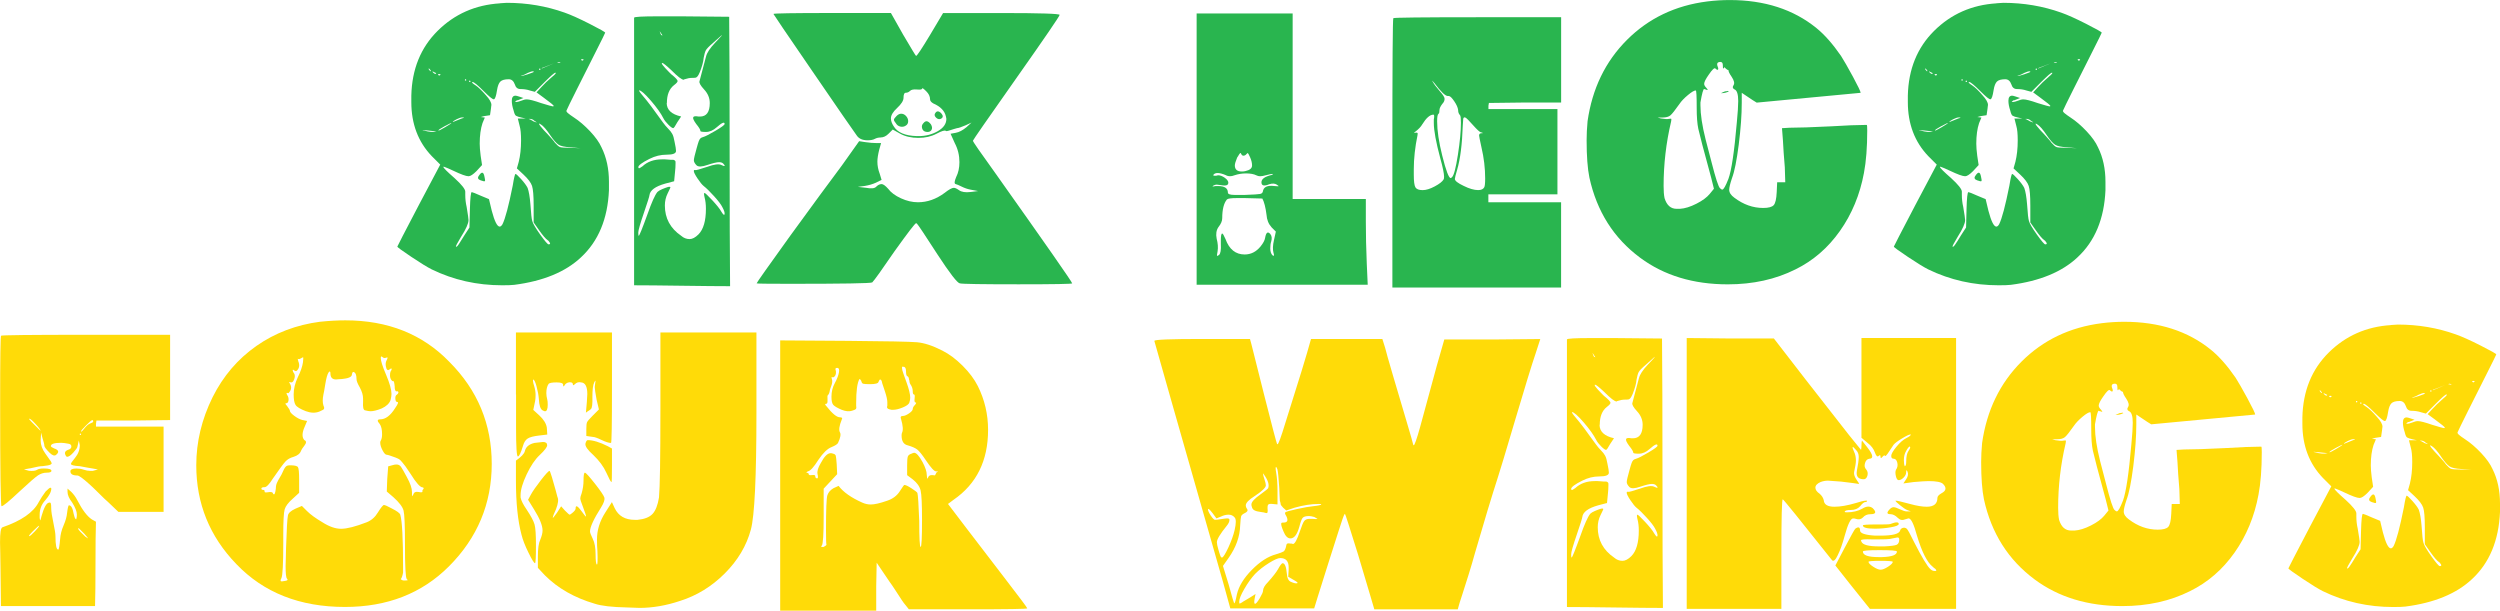 <svg viewBox="0 0 663.11 161.99" xmlns="http://www.w3.org/2000/svg" data-name="Layer 1" id="Layer_1">
  <defs>
    <style>
      .cls-1 {
        fill: #ffdb08;
      }

      .cls-2 {
        fill: #29b54f;
      }
    </style>
  </defs>
  <path d="M132.58.87c.16,0,.45-.02.87-.06.41-.04.74-.06.99-.06,5.36,0,10.47.87,15.33,2.6,1.65.58,3.85,1.57,6.61,2.97,2.76,1.4,4.14,2.19,4.14,2.35,0,.08-.82,1.75-2.47,5.01-1.65,3.26-3.32,6.57-5.01,9.95-1.69,3.38-2.62,5.27-2.78,5.69-.08.17.04.39.37.68.33.29.87.68,1.61,1.17,1.4.91,2.82,2.12,4.27,3.65,1.44,1.53,2.45,2.95,3.03,4.26,1.32,2.64,1.98,5.69,1.98,9.15v2.23c-.33,7.58-2.8,13.52-7.42,17.8-4.12,3.87-10.01,6.3-17.68,7.29-.66.08-1.73.12-3.21.12-6.68,0-12.9-1.4-18.67-4.2-1.16-.58-2.97-1.69-5.44-3.34-2.47-1.65-3.71-2.56-3.71-2.72,0-.08,1.89-3.75,5.69-11l5.69-10.75-2.23-2.23c-3.63-3.79-5.44-8.57-5.44-14.34v-1.73c.16-7,2.49-12.73,6.98-17.18,4.49-4.45,9.99-6.88,16.5-7.29ZM115.77,34.86l-2.35-.25-1.36-.12c.08.08.21.12.37.12,1.4.41,2.51.49,3.34.25ZM114.17,18.91c.25,0,.12-.25-.37-.74-.25,0-.12.25.37.74ZM115.65,19.53c.08-.08.06-.14-.06-.19-.12-.04-.27-.1-.43-.19-.25-.16-.39-.23-.43-.19-.04.04.02.15.19.31.33.33.58.41.74.25ZM116.27,19.9c.16.17.33.17.49,0,.16-.16.08-.25-.25-.25s-.41.08-.25.25ZM118.06,33.75c1.11-.66,1.67-1.03,1.67-1.11s-.62.21-1.85.87c-1.07.58-1.61.95-1.61,1.11.08.08.68-.2,1.79-.87ZM146.43,20.4c.91-.74,1.19-1.11.87-1.11-.25,0-1.2.83-2.84,2.47l-2.6,2.6-1.36-.37c-.74-.25-1.57-.37-2.47-.37-.74,0-1.24-.41-1.48-1.24-.33-.91-.87-1.36-1.61-1.36-1.07,0-1.81.21-2.23.62-.41.41-.7,1.16-.87,2.23-.25,1.65-.54,2.47-.87,2.47s-1.2-.7-2.6-2.1c-1.65-1.65-2.64-2.47-2.97-2.47-.41,0-.17.29.74.87.74.49,1.65,1.36,2.72,2.6.99,1.07,1.48,1.94,1.48,2.6,0,.08-.02.23-.06.43-.04.21-.06.39-.06.56l-.25,1.73-1.61.25-.87.25h.12l.99.12-.62,1.48c-.49,1.48-.74,3.3-.74,5.44,0,.82.08,1.9.25,3.21l.37,2.47-1.48,1.61c-.91.91-1.61,1.36-2.1,1.36-.66,0-2.02-.5-4.08-1.48-.49-.25-.95-.45-1.36-.62-.41-.16-.72-.29-.93-.37-.21-.08-.31-.08-.31,0,0,.25.99,1.24,2.97,2.97,1.9,1.73,2.84,2.93,2.84,3.58v.87c0,1.07.12,2.14.37,3.21.33,1.98.49,3.13.49,3.46,0,.91-.66,2.39-1.98,4.45-.99,1.65-1.44,2.51-1.36,2.6.16.16.49-.17.99-.99.08-.08.49-.74,1.24-1.98l1.36-2.1.12-4.82c.08-3.05.25-4.57.49-4.57.16,0,.99.33,2.47.99l2.1.87.74,3.09c.74,2.8,1.44,4.2,2.1,4.2.25,0,.49-.21.74-.62.74-1.48,1.65-4.9,2.72-10.26.33-2.06.58-3.09.74-3.09s.66.45,1.48,1.36c.82.91,1.4,1.69,1.73,2.35.33.91.58,2.35.74,4.33.16,2.47.33,3.96.49,4.45.16.66.87,1.85,2.1,3.59,1.24,1.73,1.98,2.6,2.23,2.6.49,0,.54-.25.12-.74-.08-.16-.21-.29-.37-.37-.49-.33-1.24-1.19-2.23-2.6l-1.48-2.1v-4.45c0-2.64-.15-4.39-.43-5.25-.29-.87-1.05-1.87-2.29-3.03l-1.73-1.61.49-1.73c.41-1.65.62-3.54.62-5.69,0-1.73-.12-3.01-.37-3.83l-.49-1.98h2.1l-1.11-.25c-.74-.16-1.24-.33-1.48-.49-.25-.16-.45-.62-.62-1.36-.33-.99-.49-1.85-.49-2.6,0-.91.33-1.36.99-1.36.16,0,.49.08.99.25l1.11.37-1.24.49c-.08.08-.25.12-.49.12l-.49.37c.16.17.7.08,1.61-.25.58-.25,1.07-.37,1.48-.37.66,0,1.94.33,3.83.99,1.89.58,2.92.87,3.09.87s.25-.04.25-.12c0-.16-.91-.91-2.72-2.23l-1.85-1.36,1.36-1.48c.66-.74,1.56-1.61,2.72-2.6ZM122.57,31.4c.66-.16.66-.25,0-.25-.33,0-.82.17-1.48.49-.66.33-.99.58-.99.74,1.48-.58,2.31-.91,2.47-.99ZM123.68,21.26c0-.16-.08-.25-.25-.25-.08,0-.12.08-.12.25,0,.08.04.12.12.12.16,0,.25-.04.25-.12ZM124.8,21.63c0-.16-.08-.25-.25-.25-.08,0-.12.08-.12.25,0,.08.04.12.12.12.16,0,.25-.04.25-.12ZM127.02,46.61c.74-1.15,1.24-1.07,1.48.25.16.66.21,1.05.12,1.17-.08.12-.45.06-1.11-.19-.74-.25-.91-.66-.49-1.24ZM141.61,19.04c-.08-.16-.37-.16-.87,0-.49.17-1.03.41-1.61.74l-.99.37c.08.08.68-.06,1.79-.43,1.11-.37,1.67-.6,1.67-.68ZM141.73,32.02c-.33-.33-.74-.49-1.24-.49-.33,0-.33.04,0,.12.08,0,.16.04.25.12.16.08.29.14.37.19.08.04.19.1.31.19.12.08.23.12.31.12.41.17.62.23.62.19s-.21-.19-.62-.43ZM143.34,18.42c0-.16-.04-.25-.12-.25-.17,0-.25.08-.25.25,0,.08.08.12.25.12.08,0,.12-.04.12-.12ZM145.94,35.85c-.99-1.48-1.81-2.43-2.47-2.84-.33-.25-.49-.29-.49-.12.08.25.49.78,1.24,1.61.25.25.6.62,1.05,1.11.45.49.84.93,1.17,1.3.33.37.58.68.74.93.58.66,1.03,1.05,1.36,1.17.33.12,1.19.19,2.6.19l2.84.12-2.6-.25c-1.57-.08-2.64-.31-3.21-.68-.58-.37-1.32-1.21-2.23-2.53ZM143.71,18.17l3.21-1.36-3.21,1.24v.12ZM148.66,16.57l-.49-.12c-.17,0-.29.04-.37.12l.74.12.12-.12ZM154.22,15.95c.16.17.33.17.49,0,.16-.16.08-.25-.25-.25s-.41.08-.25.25Z" class="cls-2"></path>
  <path d="M168.19,4.7c0-.25,2.14-.37,6.43-.37h6.18l12.61.12c.08,7.91.12,19.8.12,35.67s.04,27.79.12,35.79c-2.89,0-7.15-.04-12.79-.12-5.65-.08-9.87-.12-12.67-.12V4.7ZM176.84,27.32c0,1.81,1.28,3.01,3.83,3.58l-.99,1.48c-.58,1.07-.95,1.61-1.11,1.61-.25,0-.68-.31-1.3-.93s-1.05-1.17-1.3-1.67c-.66-1.32-1.77-2.88-3.34-4.7-1.57-1.81-2.6-2.72-3.09-2.72-.08,0-.04.12.12.37.16.25.45.62.87,1.11,1.15,1.32,2.92,3.67,5.32,7.05.41.58.87,1.11,1.36,1.61.49.49.87.97,1.11,1.42.25.45.45,1.17.62,2.16.25,1.16.37,1.94.37,2.35,0,.66-.82.99-2.47.99s-3.09.37-4.57,1.11c-1.98.99-2.97,1.73-2.97,2.23l.12.25c.08.08.41-.08.99-.5,1.32-1.24,3.05-1.85,5.19-1.85h.74c.25,0,.54.02.87.06.33.04.58.06.74.06h.49c.16,0,.29.02.37.06.08.04.16.1.25.19.08.08.12.19.12.31v.43c0,.74-.04,1.44-.12,2.1l-.25,2.6-2.35.62c-2.64.74-4.04,1.77-4.2,3.09,0,.25-.49,1.81-1.48,4.7-.99,2.89-1.48,4.62-1.48,5.19s.04.87.12.87c.16,0,.95-1.94,2.35-5.81,1.07-3.05,1.94-4.99,2.6-5.81.25-.25.66-.49,1.24-.74.58-.25,1.07-.43,1.48-.56.41-.12.66-.1.74.06,0,.08-.25.62-.74,1.61-.49.99-.74,2.06-.74,3.21,0,3.38,1.44,6.06,4.33,8.04.66.58,1.4.87,2.23.87.74,0,1.52-.41,2.35-1.24,1.32-1.32,1.98-3.59,1.98-6.8,0-1.15-.12-2.18-.37-3.09-.17-.74-.17-1.11,0-1.11s.84.64,2.04,1.92c1.19,1.28,2,2.29,2.41,3.03.49.82.78,1.05.87.68.08-.37-.12-1.01-.62-1.92-.33-.66-1.05-1.61-2.16-2.84s-2.04-2.14-2.78-2.72c-.41-.33-.95-.99-1.61-1.98-.66-.99-.99-1.65-.99-1.98,0-.25.12-.33.37-.25.16.08,1.24-.21,3.21-.87,1.81-.66,3.05-.82,3.71-.49.49.25.78.33.87.25s-.04-.29-.37-.62c-.25-.25-.62-.37-1.11-.37-.58,0-1.61.25-3.09.74-1.4.49-2.35.54-2.84.12-.49-.49-.74-.95-.74-1.36s.25-1.48.74-3.21c.25-.91.43-1.52.56-1.85.12-.33.27-.58.43-.74s.41-.29.74-.37c.58-.16,1.67-.72,3.28-1.67,1.61-.95,2.41-1.54,2.41-1.79,0-.66-.7-.37-2.1.87-.91.82-1.85,1.24-2.84,1.24s-1.48-.08-1.48-.25c0-.33-.37-.95-1.11-1.85-.66-.91-.93-1.5-.8-1.79.12-.29.6-.35,1.42-.19h.37c1.73,0,2.6-1.19,2.6-3.58,0-1.32-.49-2.51-1.48-3.58-.99-1.07-1.4-1.81-1.24-2.23.41-1.65.99-3.83,1.73-6.55.25-.99,1.03-2.18,2.35-3.58.25-.25.56-.58.93-.99.37-.41.64-.7.8-.87l.12-.25-2.35,2.1c-1.07.91-1.71,1.57-1.92,1.98-.21.41-.39,1.07-.56,1.98-.08.99-.41,2.23-.99,3.71-.25.58-.45.97-.62,1.17-.17.21-.33.33-.49.37-.17.04-.49.06-.99.06-.58,0-1.24.12-1.98.37-.08,0-.12.02-.12.06s-.04.06-.12.06c-.49,0-1.57-.82-3.21-2.47-1.4-1.32-2.23-1.98-2.47-1.98-.41,0,.21.82,1.85,2.47.16.17.33.33.49.49,1.15.91,1.73,1.53,1.73,1.85,0,.25-.33.62-.99,1.11-1.24.99-1.85,2.56-1.85,4.7ZM175.73,9.4l-.74-1.11c0,.17.12.49.37.99.16.08.29.12.37.12Z" class="cls-2"></path>
  <path d="M233.58,36.47c-.58,0-1.09.12-1.55.37-.45.25-1.09.37-1.92.37-1.32,0-2.27-.41-2.84-1.24-.91-1.24-4.82-6.9-11.74-17-6.92-10.09-10.38-15.18-10.38-15.27,0-.16,5.19-.25,15.58-.25h15.58l3.21,5.69c2.23,3.79,3.38,5.69,3.46,5.69.25,0,1.48-1.85,3.71-5.56l3.46-5.81h15.58c10.22,0,15.33.17,15.33.49s-3.83,5.93-11.5,16.81c-7.66,10.88-11.5,16.4-11.5,16.57,0,.25,1.94,3.05,5.81,8.41,13.68,19.29,20.52,29.09,20.52,29.42,0,.16-4.74.25-14.22.25s-15-.08-15.58-.25c-.66-.08-2.64-2.64-5.93-7.67-3.3-5.11-5.11-7.83-5.44-8.16-.08-.08-.17-.12-.25-.12-.25,0-2.14,2.47-5.69,7.42-3.38,4.94-5.36,7.71-5.93,8.28-.41.25-7.79.37-22.13.37-5.69,0-8.53-.04-8.53-.12,0-.17,2.97-4.37,8.9-12.61,5.93-8.16,10.51-14.38,13.72-18.67l4.57-6.43,1.61.25c1.15.17,2.14.25,2.97.25h1.24l-.49,1.73c-.33,1.32-.49,2.39-.49,3.21,0,1.07.21,2.14.62,3.21l.49,1.61-1.48.74c-.91.41-1.9.7-2.97.87l-1.85.25,2.23.25c1.32.25,2.18.17,2.6-.25.49-.49.99-.74,1.48-.74.41,0,.99.41,1.73,1.24.74.99,1.87,1.83,3.4,2.53,1.52.7,3.03,1.05,4.51,1.05,2.47,0,4.82-.82,7.05-2.47,1.15-.91,1.98-1.36,2.47-1.36.33,0,.78.21,1.36.62.66.49,1.69.66,3.09.49l1.98-.25-1.98-.37c-.83-.16-1.61-.43-2.35-.8s-1.28-.6-1.61-.68c-.41-.08-.37-.7.12-1.85.58-1.15.87-2.47.87-3.96,0-1.81-.41-3.5-1.24-5.07l-1.11-2.47,1.36-.25c.91-.16,1.85-.66,2.84-1.48l1.36-1.24-1.61.74c-1.16.49-1.9.74-2.23.74-.08,0-.37.08-.87.25-.49.17-.95.31-1.36.43-.41.12-.66.15-.74.06-.25-.25-1.07,0-2.47.74-1.4.74-3.01,1.11-4.82,1.11s-3.5-.37-4.82-1.11l-1.98-1.11-1.11,1.11c-.66.66-1.36.99-2.1.99ZM246.69,26.33c0-.74-.33-1.44-.99-2.1-.74-.74-1.11-.99-1.11-.74s-.45.33-1.36.25c-.91-.08-1.53.04-1.85.37-.33.33-.7.49-1.11.49s-.62.45-.62,1.36c0,.74-.58,1.65-1.73,2.72-1.07.99-1.61,1.9-1.61,2.72,0,.66.25,1.36.74,2.1.99,1.65,3.05,2.52,6.18,2.6h.49c1.81,0,3.48-.43,5.01-1.3,1.52-.87,2.29-1.96,2.29-3.28,0-.08-.02-.19-.06-.31-.04-.12-.06-.23-.06-.31-.33-1.48-1.44-2.64-3.34-3.46-.58-.33-.87-.7-.87-1.11ZM237.11,31.71c.04-.2.27-.51.68-.93.41-.41.82-.62,1.24-.62.49,0,.93.21,1.3.62.37.41.56.87.56,1.36,0,.58-.25.99-.74,1.24-.41.25-.87.31-1.36.19-.49-.12-.87-.39-1.11-.8-.41-.49-.6-.84-.56-1.05ZM244.96,32.64c.58-.74,1.24-.62,1.98.37.33.58.37,1.07.12,1.48-.25.41-.7.58-1.36.49-.58-.08-.95-.39-1.11-.93-.17-.54-.04-1.01.37-1.42ZM247.92,30.29c.41-.91.99-.99,1.73-.25.58.66.54,1.16-.12,1.48-.41.17-.8.08-1.17-.25-.37-.33-.52-.66-.43-.99Z" class="cls-2"></path>
  <path d="M317.4,75.53V3.58h25.47v49.2h19.41v5.93c0,3.54.08,7.29.25,11.25l.25,5.56h-45.37ZM325.19,46.48c-1.73-.74-2.84-.78-3.34-.12-.08.17,0,.25.25.25h.49c.08,0,.16-.02.25-.06.08-.04.16-.06.25-.06.58,0,1.17.23,1.79.68.62.45.93.89.93,1.3,0,.49-.33.74-.99.74-.25,0-.62-.04-1.11-.12-.49-.08-.82-.12-.99-.12-.25,0-.54.08-.87.25-.25.17-.29.25-.12.25.08,0,.33-.04.74-.12h.62c1.73,0,2.6.58,2.6,1.73,0,.41.58.62,1.73.62h2.84c2.23-.08,3.54-.16,3.96-.25.41-.08.66-.29.74-.62.16-1.24,1.19-1.73,3.09-1.48.74.08,1.11.08,1.11,0l-.49-.37c-.49-.33-1.16-.37-1.98-.12-1.4.58-2.1.41-2.1-.5s.95-1.56,2.84-1.98l.25-.25c-.41,0-.99.1-1.73.31-.74.21-1.32.31-1.73.31-.33,0-.66-.08-.99-.25-.66-.33-1.57-.5-2.72-.5-1.07,0-2.1.17-3.09.5-.82.33-1.57.33-2.23,0ZM335.94,56.99c-.25-1.98-.62-3.42-1.11-4.33l-4.57-.12h-2.23c-1.48,0-2.35.12-2.6.37-.82.99-1.24,2.64-1.24,4.95,0,.74-.33,1.53-.99,2.35-.58.83-.74,1.85-.49,3.09.33,1.24.41,2.35.25,3.34-.17.82-.21,1.24-.12,1.24s.25-.08.49-.25c.41-.33.58-1.32.49-2.97v-.87c0-1.24.12-1.85.37-1.85.16,0,.45.5.87,1.48.99,2.72,2.68,4.08,5.07,4.08,1.65,0,3.05-.7,4.2-2.1.74-.91,1.15-1.69,1.24-2.35.25-1.4.7-1.73,1.36-.99.41.49.49,1.16.25,1.98-.17.5-.25,1.11-.25,1.85,0,.82.2,1.44.62,1.85l.25.12.12-.12c0-.25-.04-.45-.12-.62-.25-.91-.21-2.06.12-3.46l.49-2.23-1.11-1.11c-.83-.91-1.28-2.02-1.36-3.34ZM329.76,41.29c-.25,0-.45-.21-.62-.62-.08-.25-.33,0-.74.74-.08.08-.17.21-.25.37-.41.99-.62,1.69-.62,2.1,0,1.07.62,1.61,1.85,1.61.41,0,.74-.04.99-.12,1.15-.25,1.73-.74,1.73-1.48,0-.66-.17-1.36-.49-2.1-.33-.74-.54-1.13-.62-1.17-.08-.04-.23.06-.43.31-.21.25-.48.37-.8.37Z" class="cls-2"></path>
  <path d="M394.78,51.55v2.1h19.29v22.62h-44.75v-35.6c0-23.74.08-35.69.25-35.85s7.62-.25,22.38-.25h22.13v22.62h-9.52l-9.64.12-.12.74v.87h18.3v22.62h-18.3ZM380.32,31.65c.16-.82.12-1.24-.12-1.24-.91,0-1.9.87-2.97,2.6-.33.58-.91,1.2-1.73,1.85-.08.08-.21.17-.37.25v.12h.12c.33-.08.56-.08.68,0,.12.08.14.29.06.62-.66,3.21-.99,6.22-.99,9.02v1.48c0,1.73.14,2.84.43,3.34.29.49.93.74,1.92.74.91,0,1.98-.33,3.21-.99,1.24-.66,2.02-1.28,2.35-1.85.08-.08.12-.33.12-.74,0-.82-.33-2.43-.99-4.82-1.15-4.28-1.73-7.42-1.73-9.4v-.99ZM384.15,25.47h-.12c-.66,0-1.86-1.15-3.59-3.46-.17-.16-.33-.37-.49-.62,0,.17.04.29.12.37.25.49.87,1.32,1.86,2.47.82.91,1.24,1.57,1.24,1.98,0,.49-.21.95-.62,1.36-.49.66-.74,1.2-.74,1.61,0,.58-.08.91-.25.99-.25.17-.37.83-.37,1.98,0,2.47.45,5.52,1.36,9.15.99,3.96,1.73,5.93,2.23,5.93.08,0,.2-.08.37-.25.5-.49,1.01-2.47,1.55-5.93.54-3.46.8-6.31.8-8.53,0-1.15-.08-1.81-.25-1.98-.33-.33-.49-.78-.49-1.36-.08-.66-.43-1.44-1.05-2.35-.62-.91-1.09-1.36-1.42-1.36h-.12ZM392.81,35.11c-.33-.08-1.03-.72-2.1-1.92-1.07-1.19-1.69-1.83-1.86-1.92-.41-.25-.66-.16-.74.25,0,.25-.04.87-.12,1.85-.17,4.94-.66,8.82-1.48,11.62-.41,1.4-.62,2.22-.62,2.47,0,.5.78,1.11,2.35,1.85,1.48.74,2.76,1.11,3.83,1.11.82,0,1.36-.25,1.61-.74.16-.25.25-1.03.25-2.35,0-2.72-.33-5.48-.99-8.28-.41-1.89-.62-2.92-.62-3.09,0-.41.2-.62.62-.62.25,0,.37-.02.37-.06s-.17-.1-.49-.19Z" class="cls-2"></path>
  <path d="M471.43,48.34h2.1l-.12-3.96c-.08-.82-.18-2.14-.31-3.96-.12-1.81-.19-2.88-.19-3.21l-.25-3.21,1.98-.12c2.31,0,5.97-.12,11-.37,4.04-.25,7.05-.37,9.02-.37h.49c.08,0,.12.49.12,1.48,0,4.45-.29,8.2-.87,11.25-1.07,5.77-3.2,10.9-6.37,15.39-3.17,4.49-7.11,7.89-11.81,10.2-5.28,2.64-11.25,3.96-17.93,3.96-9.15,0-16.9-2.35-23.24-7.05-7.01-5.19-11.5-12.28-13.47-21.26-.49-2.39-.74-5.69-.74-9.89,0-1.56.08-3.25.25-5.07,1.24-8.65,4.72-15.84,10.45-21.57,5.73-5.73,12.83-9.13,21.32-10.2,1.98-.25,3.96-.37,5.93-.37,9.23,0,16.89,2.47,22.99,7.42,2.14,1.73,4.33,4.2,6.55,7.42.74,1.16,1.79,2.99,3.15,5.5,1.36,2.52,2.04,3.94,2.04,4.27-18.22,1.73-27.4,2.6-27.57,2.6-.08,0-1.4-.87-3.96-2.6v2.6c0,3.21-.27,6.92-.8,11.13-.54,4.2-1.13,7.17-1.79,8.9-.5,1.48-.74,2.51-.74,3.09,0,.74.45,1.44,1.36,2.1,2.39,1.81,4.94,2.72,7.66,2.72,1.4,0,2.33-.25,2.78-.74.45-.49.72-1.65.8-3.46l.12-2.6ZM450.04,28.56c0-3.05-.08-4.57-.25-4.57-.41,0-1.11.41-2.1,1.24-.99.82-1.73,1.61-2.23,2.35-1.16,1.65-1.96,2.66-2.41,3.03-.45.37-1.13.56-2.04.56h-1.36l.87.25c1.07.17,1.77.21,2.1.12.41-.08.64-.08.68,0,.04.08.02.33-.06.74-1.32,5.61-1.98,11.29-1.98,17.06,0,1.32.08,2.39.25,3.21.58,1.9,1.65,2.84,3.21,2.84h.87c1.32-.08,2.78-.54,4.39-1.36,1.61-.82,2.78-1.69,3.52-2.6l1.11-1.36-.74-2.97c-1.98-7.25-3.11-11.56-3.4-12.92-.29-1.36-.43-3.23-.43-5.62ZM457.09,18.17c-.08,0-.12-.29-.12-.87s-.21-.87-.62-.87c-.83,0-1.07.41-.74,1.24.17.41.19.68.06.8-.12.12-.35.02-.68-.31-.25-.25-.83.29-1.73,1.61-.82,1.16-1.24,1.98-1.24,2.47,0,.33.21.7.62,1.11l.37.49h-.37c-.08-.08-.17-.12-.25-.12h-.12l-.25-.12c-.25,0-.58,1.2-.99,3.58v.74c0,2.39.45,5.4,1.36,9.02.08.41.33,1.36.74,2.84.41,1.48.7,2.6.87,3.34,1.07,4.2,1.81,6.47,2.22,6.8.25.25.45.37.62.37.33,0,.87-.95,1.61-2.84.82-2.22,1.56-7.21,2.23-14.96.25-2.55.37-4.45.37-5.69,0-1.81-.33-2.84-.99-3.09-.5-.25-.58-.62-.25-1.11.33-.49.16-1.24-.5-2.23-.58-.82-.87-1.44-.87-1.85-.08.17-.45-.08-1.11-.74,0,.25-.08.37-.25.37ZM457.58,24.23c.25,0,.49-.04.74-.12l.25.12c-.58.33-1.28.49-2.1.49.49-.25.87-.41,1.11-.49Z" class="cls-2"></path>
  <path d="M529.53.87c.16,0,.45-.02.87-.06.41-.04.74-.06.99-.06,5.36,0,10.47.87,15.33,2.6,1.65.58,3.85,1.57,6.61,2.97,2.76,1.4,4.14,2.19,4.14,2.35,0,.08-.83,1.75-2.47,5.01-1.65,3.26-3.32,6.57-5.01,9.95-1.69,3.38-2.62,5.27-2.78,5.69-.08.17.04.39.37.68.33.29.87.68,1.61,1.17,1.4.91,2.82,2.12,4.26,3.65,1.44,1.53,2.45,2.95,3.03,4.26,1.32,2.64,1.98,5.69,1.98,9.15v2.23c-.33,7.58-2.8,13.52-7.42,17.8-4.12,3.87-10.01,6.3-17.68,7.29-.66.08-1.73.12-3.21.12-6.68,0-12.9-1.4-18.67-4.2-1.16-.58-2.97-1.69-5.44-3.34-2.47-1.65-3.71-2.56-3.71-2.72,0-.08,1.9-3.75,5.69-11l5.69-10.75-2.23-2.23c-3.63-3.79-5.44-8.57-5.44-14.34v-1.73c.16-7,2.49-12.73,6.98-17.18,4.49-4.45,9.99-6.88,16.5-7.29ZM512.72,34.86l-2.35-.25-1.36-.12c.08.08.21.12.37.12,1.4.41,2.51.49,3.34.25ZM511.11,18.91c.25,0,.12-.25-.37-.74-.25,0-.12.25.37.74ZM512.6,19.53c.08-.08.06-.14-.06-.19-.12-.04-.27-.1-.43-.19-.25-.16-.39-.23-.43-.19-.04.04.02.15.19.31.33.33.58.41.74.25ZM513.21,19.9c.16.17.33.17.5,0,.16-.16.08-.25-.25-.25s-.41.08-.25.25ZM515.01,33.75c1.11-.66,1.67-1.03,1.67-1.11s-.62.21-1.85.87c-1.07.58-1.61.95-1.61,1.11.08.08.68-.2,1.79-.87ZM543.38,20.4c.91-.74,1.19-1.11.87-1.11-.25,0-1.2.83-2.84,2.47l-2.6,2.6-1.36-.37c-.74-.25-1.57-.37-2.47-.37-.74,0-1.24-.41-1.48-1.24-.33-.91-.87-1.36-1.61-1.36-1.07,0-1.81.21-2.22.62-.41.41-.7,1.16-.87,2.23-.25,1.65-.54,2.47-.87,2.47s-1.2-.7-2.6-2.1c-1.65-1.65-2.64-2.47-2.97-2.47-.41,0-.17.29.74.87.74.49,1.65,1.36,2.72,2.6.99,1.07,1.48,1.94,1.48,2.6,0,.08-.02.23-.06.43-.04.21-.06.39-.06.56l-.25,1.73-1.61.25-.87.25h.12l.99.12-.62,1.48c-.49,1.48-.74,3.3-.74,5.44,0,.82.08,1.9.25,3.21l.37,2.47-1.48,1.61c-.91.91-1.61,1.36-2.1,1.36-.66,0-2.02-.5-4.08-1.48-.49-.25-.95-.45-1.36-.62-.41-.16-.72-.29-.93-.37-.21-.08-.31-.08-.31,0,0,.25.99,1.24,2.97,2.97,1.89,1.73,2.84,2.93,2.84,3.58v.87c0,1.07.12,2.14.37,3.21.33,1.98.5,3.13.5,3.46,0,.91-.66,2.39-1.98,4.45-.99,1.65-1.44,2.51-1.36,2.6.16.16.49-.17.99-.99.08-.08.5-.74,1.24-1.98l1.36-2.1.12-4.82c.08-3.05.25-4.57.5-4.57.16,0,.99.33,2.47.99l2.1.87.74,3.09c.74,2.8,1.44,4.2,2.1,4.2.25,0,.5-.21.74-.62.74-1.48,1.65-4.9,2.72-10.26.33-2.06.58-3.09.74-3.09s.66.45,1.48,1.36c.82.91,1.4,1.69,1.73,2.35.33.91.58,2.35.74,4.33.16,2.47.33,3.96.5,4.45.16.66.87,1.85,2.1,3.59,1.24,1.73,1.98,2.6,2.22,2.6.5,0,.54-.25.12-.74-.08-.16-.21-.29-.37-.37-.49-.33-1.24-1.19-2.23-2.6l-1.48-2.1v-4.45c0-2.64-.14-4.39-.43-5.25-.29-.87-1.05-1.87-2.29-3.03l-1.73-1.61.49-1.73c.41-1.65.62-3.54.62-5.69,0-1.73-.12-3.01-.37-3.83l-.5-1.98h2.1l-1.11-.25c-.74-.16-1.24-.33-1.48-.49-.25-.16-.45-.62-.62-1.36-.33-.99-.49-1.85-.49-2.6,0-.91.33-1.36.99-1.36.16,0,.5.08.99.25l1.11.37-1.24.49c-.08.08-.25.12-.49.12l-.49.37c.16.17.7.08,1.61-.25.58-.25,1.07-.37,1.48-.37.66,0,1.94.33,3.83.99,1.89.58,2.92.87,3.09.87s.25-.04.25-.12c0-.16-.91-.91-2.72-2.23l-1.85-1.36,1.36-1.48c.66-.74,1.57-1.61,2.72-2.6ZM519.52,31.4c.66-.16.66-.25,0-.25-.33,0-.82.17-1.48.49-.66.33-.99.58-.99.74,1.48-.58,2.31-.91,2.47-.99ZM520.63,21.26c0-.16-.08-.25-.25-.25-.08,0-.12.08-.12.25,0,.08.04.12.12.12.16,0,.25-.04.25-.12ZM521.74,21.63c0-.16-.08-.25-.25-.25-.08,0-.12.08-.12.25,0,.08.04.12.12.12.16,0,.25-.04.25-.12ZM523.97,46.61c.74-1.15,1.24-1.07,1.48.25.16.66.2,1.05.12,1.17-.08.12-.45.06-1.11-.19-.74-.25-.91-.66-.49-1.24ZM538.56,19.04c-.08-.16-.37-.16-.87,0-.49.17-1.03.41-1.61.74l-.99.37c.08.08.68-.06,1.79-.43,1.11-.37,1.67-.6,1.67-.68ZM538.68,32.02c-.33-.33-.74-.49-1.24-.49-.33,0-.33.04,0,.12.08,0,.16.04.25.12.16.08.29.14.37.19.08.04.19.1.31.19.12.08.23.12.31.12.41.17.62.23.62.19s-.21-.19-.62-.43ZM540.29,18.42c0-.16-.04-.25-.12-.25-.17,0-.25.08-.25.25,0,.08.08.12.25.12.08,0,.12-.04.12-.12ZM542.88,35.85c-.99-1.48-1.81-2.43-2.47-2.84-.33-.25-.49-.29-.49-.12.08.25.49.78,1.24,1.61.25.25.6.62,1.05,1.11.45.49.84.93,1.17,1.3.33.37.58.68.74.93.58.66,1.03,1.05,1.36,1.17.33.12,1.19.19,2.6.19l2.84.12-2.6-.25c-1.57-.08-2.64-.31-3.21-.68-.58-.37-1.32-1.21-2.23-2.53ZM540.66,18.17l3.21-1.36-3.21,1.24v.12ZM545.6,16.57l-.49-.12c-.17,0-.29.04-.37.12l.74.12.12-.12ZM551.17,15.95c.16.17.33.17.49,0,.16-.16.08-.25-.25-.25s-.41.08-.25.25Z" class="cls-2"></path>
  <path d="M.25,89.05c.16-.16,7.71-.25,22.62-.25h22.25v22.62l-9.77.12h-9.77l-.12.87v.74h17.93v22.62h-11.99l-2.72-2.6c-.49-.41-1.34-1.21-2.53-2.41-1.2-1.19-2.04-2-2.53-2.41-1.65-1.48-2.68-2.23-3.09-2.23-1.24,0-1.85-.37-1.85-1.11,0-.49.54-.74,1.61-.74.66,0,1.3.1,1.92.31.62.21,1.17.31,1.67.31h.74l1.36-.37-1.36-.25-1.48-.25c-.91-.16-1.57-.29-1.98-.37-1.57-.08-2.35-.29-2.35-.62,0-.16.37-.7,1.11-1.61.82-.99,1.24-2.1,1.24-3.34l-.25-1.24-.37,1.61c0,.25-.35.76-1.05,1.54-.7.78-1.26,1.17-1.67,1.17-.08,0-.17-.04-.25-.12-.58-.82-.41-1.4.49-1.73.58-.16.87-.45.87-.87s-.25-.66-.74-.74c-.82-.16-1.48-.25-1.98-.25-1.81,0-2.72.29-2.72.87,0,.17.29.37.87.62,1.24.41,1.4.99.49,1.73-.41.33-.99.12-1.73-.62-.91-.91-1.36-1.52-1.36-1.85s-.17-.99-.49-1.98l-.37-1.48-.12,2.1c0,1.16.41,2.31,1.24,3.46.16.25.37.54.62.87.25.33.43.6.56.8.12.21.23.35.31.43.08.17.14.31.19.43.04.12-.04.25-.25.37-.21.12-.48.21-.8.25-.33.04-.78.1-1.36.19-.33,0-.72.04-1.17.12-.45.08-.93.19-1.42.31-.49.12-.82.19-.99.19l-1.36.25,1.36.37c.99.08,1.69,0,2.1-.25.33-.25.95-.37,1.85-.37,1.32,0,1.98.21,1.98.62,0,.33-.41.49-1.24.49s-1.61.25-2.35.74c-.74.5-2.35,1.9-4.82,4.2-2.8,2.64-4.41,3.96-4.82,3.96-.25,0-.37-9.31-.37-27.94,0-11.37.08-17.14.25-17.31ZM13.47,133.49c.08.21.12.68.12,1.42s.19,1.98.56,3.71c.37,1.73.56,2.93.56,3.58,0,2.39.25,3.58.74,3.58.16,0,.33-.91.49-2.72.08-1.24.39-2.47.93-3.71.54-1.24.84-2.35.93-3.34.16-1.32.33-1.98.49-1.98.58,0,.99.74,1.24,2.23.16.74.33,1.2.49,1.36.16.17.25.12.25-.12.08-.25.12-.58.12-.99,0-.82-.41-1.89-1.24-3.21-.83-1.07-1.24-2.02-1.24-2.84v-.87l.99.87c.66.66,1.19,1.4,1.61,2.23,1.32,2.56,2.6,4.25,3.83,5.07l1.11.62c-.08,2.47-.12,6.2-.12,11.19s-.04,8.72-.12,11.19H.25l-.12-10.38c0-1.07-.02-2.33-.06-3.77-.04-1.44-.06-2.37-.06-2.78,0-2.47.2-3.79.62-3.96,5.03-1.73,8.24-3.96,9.64-6.68.49-.91,1.11-1.85,1.85-2.84.66-.66,1.07-.99,1.24-.99s.25.08.25.25c0,.83-.54,1.85-1.61,3.09-.99,1.07-1.48,2.35-1.48,3.83v.87l.12.62c.08,0,.2-.37.37-1.11.66-2.31,1.32-3.5,1.98-3.58.25-.08.41-.02.49.19ZM9.21,140.97c.78-.82,1.17-1.32,1.17-1.48s-.54.29-1.61,1.36c-.91.91-1.24,1.36-.99,1.36.16,0,.64-.41,1.42-1.24ZM10.75,114.27c0-.25-.43-.84-1.3-1.79-.87-.95-1.42-1.42-1.67-1.42-.17,0,.04.29.62.87l2.35,2.35ZM22.38,141.59l-1.48-1.48c-.41,0-.04.54,1.11,1.61l.62.62.74.49c0-.08-.33-.49-.99-1.24ZM21.51,115.13c0-.08-.04-.12-.12-.12-.17,0-.25.04-.25.12,0,.17.08.25.25.25.08,0,.12-.08.12-.25ZM24.72,111.8c0-.25-.08-.37-.25-.37s-.7.45-1.61,1.36c-.91.91-1.36,1.44-1.36,1.61,0,.25.29,0,.87-.74.58-.74,1.11-1.19,1.61-1.36.49-.16.74-.33.74-.49Z" class="cls-1"></path>
  <path d="M84.93,85.34c2.39-.25,4.61-.37,6.68-.37,11.29,0,20.48,3.67,27.57,11,7.5,7.5,11.25,16.53,11.25,27.07s-3.79,19.62-11.37,27.2c-7.17,7.17-16.36,10.75-27.57,10.75-11.95,0-21.55-3.79-28.8-11.37-7.09-7.33-10.63-16.07-10.63-26.21,0-6.18,1.44-12.2,4.33-18.05,2.8-5.6,6.68-10.14,11.62-13.6,4.94-3.46,10.59-5.6,16.94-6.43ZM102.48,94.86c-.41.17-.74.12-.99-.12-.33-.33-.49-.25-.49.25,0,.74.47,2.22,1.42,4.45.95,2.23,1.42,3.92,1.42,5.07,0,.41-.08.95-.25,1.61-.33.91-1.11,1.65-2.35,2.22-1.24.5-2.23.74-2.97.74-.33,0-.82-.08-1.48-.25-.41-.08-.58-.82-.49-2.23v-.87c0-.91-.29-1.89-.87-2.97-.58-.99-.87-1.73-.87-2.23,0-1.07-.25-1.69-.74-1.85-.17-.08-.29,0-.37.25-.08.17-.12.33-.12.49-.08.58-.95.95-2.6,1.11-.25,0-.56.02-.93.06-.37.04-.6.06-.68.06-.99,0-1.48-.54-1.48-1.61,0-.58-.17-.66-.49-.25-.33.49-.62,1.53-.87,3.09-.25,1.57-.41,2.47-.49,2.72-.25,1.24-.25,2.22,0,2.97.16.33.23.58.19.74-.04.17-.12.29-.25.37-.12.08-.48.25-1.05.5-1.07.41-2.27.37-3.58-.12-1.48-.58-2.39-1.13-2.72-1.67-.33-.54-.49-1.46-.49-2.78,0-1.48.37-3.01,1.11-4.57.74-1.48,1.19-2.8,1.36-3.96.08-.82.1-1.26.06-1.3-.04-.04-.23.04-.56.25-.33.21-.58.27-.74.19-.17-.08-.21-.04-.12.12,0,.08.04.25.12.5.41.99.29,1.81-.37,2.47-.17.17-.37.17-.62,0-.49-.41-.62-.29-.37.37.08.08.16.21.25.37.25.41.25.95,0,1.61-.25.66-.58.91-.99.74-.17-.08-.27-.1-.31-.06-.04.04.02.19.19.43.49.83.41,1.61-.25,2.35-.08.17-.21.21-.37.12-.25-.08-.33,0-.25.25l.12.25c.33.5.45.99.37,1.48-.08.5-.29.74-.62.74l-.25.12c.25.33.41.54.49.62.49.66.74,1.07.74,1.24,0,.33.39.78,1.17,1.36.78.58,1.5.95,2.16,1.11l1.24.25-.62,1.48c-.74,1.65-.78,2.84-.12,3.59.58.25.6.72.06,1.42-.54.7-.85,1.17-.93,1.42-.25.74-.91,1.28-1.98,1.61-.91.25-1.63.66-2.16,1.24-.54.58-1.63,2.06-3.28,4.45-.99,1.57-1.73,2.35-2.23,2.35-.58,0-.87.12-.87.37s.2.37.62.37c.16,0,.25.17.25.49,0,.17.29.21.87.12.82-.16,1.28-.04,1.36.37.33.5.58.04.74-1.36,0-.58.1-1.09.31-1.54.2-.45.47-.95.8-1.48.33-.54.58-1.01.74-1.42.25-.58.45-.97.62-1.17.16-.21.33-.35.49-.43.16-.08.45-.12.87-.12,1.15,0,1.83.17,2.04.5.21.33.31,1.44.31,3.34v3.46l-1.61,1.48c-1.24,1.07-1.98,2.04-2.23,2.91-.25.87-.37,3.11-.37,6.74v2.23c0,5.52-.17,8.61-.49,9.27-.33.58-.29.87.12.87l.74-.12c.74-.08.95-.29.62-.62-.25-.25-.37-1.36-.37-3.34,0-.33.02-1.03.06-2.1.04-1.07.06-1.98.06-2.72.16-4.95.33-7.79.49-8.53.08-.66.74-1.28,1.98-1.85l1.73-.74,1.36,1.36c.91.91,2.27,1.9,4.08,2.97,1.81,1.16,3.46,1.73,4.95,1.73,1.56,0,3.83-.58,6.8-1.73,1.24-.49,2.23-1.36,2.97-2.6.82-1.32,1.36-1.98,1.61-1.98s.91.29,1.98.87c1.48.74,2.27,1.32,2.35,1.73.49,1.65.74,6.3.74,13.97v1.36c-.17.91-.37,1.48-.62,1.73.25.25.53.37.87.37.66,0,.99-.04.99-.12l-.25-.25c-.33-.33-.49-3.42-.49-9.27,0-4.94-.12-7.91-.37-8.9-.25-.99-1.16-2.18-2.72-3.58l-1.73-1.48.12-3.34.25-3.34,1.36-.37c.25-.08.54-.12.87-.12.49,0,.88.21,1.17.62.29.41.8,1.32,1.55,2.72.91,1.65,1.36,2.97,1.36,3.96,0,.74.02,1.11.06,1.11s.14-.16.31-.49c.16-.58.66-.78,1.48-.62.33.08.58.1.74.06.16-.04.23-.1.19-.18-.04-.08-.04-.19,0-.31.04-.12.14-.27.31-.43,0-.25-.08-.37-.25-.37-.66,0-1.73-1.19-3.21-3.58-.66-.99-1.09-1.63-1.3-1.92-.21-.29-.49-.66-.87-1.11-.37-.45-.66-.74-.87-.87-.21-.12-.52-.27-.93-.43-1.32-.49-2.1-.74-2.35-.74-.33,0-.7-.39-1.11-1.17-.41-.78-.62-1.46-.62-2.04,0-.25.04-.41.12-.5.25-.41.37-.99.37-1.73,0-1.24-.21-2.14-.62-2.72-.74-.82-.7-1.24.12-1.24,1.4,0,2.72-.99,3.96-2.97.74-1.07.95-1.61.62-1.61s-.52-.29-.56-.87c-.04-.58.1-.95.43-1.11.41-.33.49-.62.25-.87h-.37c-.33,0-.49-.45-.49-1.36-.08-.91-.21-1.36-.37-1.36-.17.08-.35-.04-.56-.37-.21-.33-.31-.7-.31-1.11s.04-.74.12-.99c.33-.5.41-.78.25-.87-.17,0-.33.08-.49.25-.49.41-.82.12-.99-.87-.08-.5-.04-.95.12-1.36.33-.58.41-.91.25-.99l-.25.12Z" class="cls-1"></path>
  <path d="M136.85,104.63v-16.44h25.47v14.71c0,9.73-.08,14.59-.25,14.59-.58,0-1.42-.27-2.53-.8-1.11-.54-1.88-.8-2.29-.8l-1.73-.25v-1.85c0-.91.06-1.5.19-1.79.12-.29.6-.84,1.42-1.67l1.73-1.73-.62-2.6c-.33-1.81-.49-2.92-.49-3.34,0-.16.04-.49.12-.99.08-.41.1-.64.06-.68-.04-.04-.15.1-.31.43-.33.66-.49,1.94-.49,3.83v1.3c0,.37-.02.68-.06.93-.04.25-.08.45-.12.62-.04.17-.12.31-.25.43-.12.12-.23.21-.31.25-.08.04-.25.15-.49.31-.25.17-.41.29-.49.37l.25-2.84c0-.25.02-.62.06-1.11.04-.5.06-.82.06-.99,0-1.98-.54-3.01-1.61-3.09-.66-.16-1.24,0-1.73.5-.33.33-.49.33-.49,0,0-.25-.15-.41-.43-.5-.29-.08-.6-.06-.93.06-.33.12-.58.31-.74.56-.33.58-.49.58-.49,0,0-.41-.58-.62-1.73-.62s-1.85.12-2.1.37c-.41.58-.62,1.4-.62,2.47,0,.49.08,1.07.25,1.73.08.25.12.7.12,1.36,0,1.16-.25,1.73-.74,1.73-.08,0-.29-.08-.62-.25-.58-.33-.91-1.32-.99-2.97-.08-1.07-.29-2.2-.62-3.4-.33-1.19-.62-1.79-.87-1.79-.08,0-.1.17-.06.49.04.33.14.74.31,1.24.25.83.37,1.61.37,2.35,0,.66-.04,1.2-.12,1.61l-.49,2.35,1.61,1.48c1.15,1.07,1.81,2.14,1.98,3.21l.12,1.85-2.1.25c-1.48.17-2.52.43-3.09.8-.58.37-.99,1.01-1.24,1.92-.58,1.9-1.03,2.84-1.36,2.84s-.49-2.55-.49-7.66v-8.78ZM141.79,117.48c1.32-.16,2.06-.25,2.23-.25.74,0,1.11.29,1.11.87,0,.49-.66,1.36-1.98,2.6-1.24,1.16-2.39,2.87-3.46,5.13-1.07,2.27-1.61,4.1-1.61,5.5v.62c.16.83.7,1.9,1.61,3.21,1.15,1.73,1.85,3.05,2.1,3.96.25.91.37,2.72.37,5.44,0,3.21-.08,4.82-.25,4.82-.25,0-.82-.93-1.73-2.78-.91-1.85-1.53-3.44-1.85-4.76-.99-3.71-1.48-8.49-1.48-14.34v-5.32c1.4-.99,2.18-1.81,2.35-2.47.25-1.15,1.11-1.9,2.6-2.23ZM175.17,108.83v-20.65h25.47v21.39c0,16.98-.49,27.28-1.48,30.91-1.16,4.29-3.46,8.16-6.92,11.62-3.46,3.46-7.42,5.89-11.87,7.29-3.71,1.24-7.29,1.85-10.75,1.85-.33,0-.87-.02-1.61-.06-.74-.04-1.32-.06-1.73-.06-3.96-.08-6.8-.41-8.53-.99-5.36-1.57-9.77-4.08-13.23-7.54l-1.85-1.98v-2.97c0-2.14.21-3.62.62-4.45.41-.99.62-1.81.62-2.47,0-1.32-.74-3.17-2.23-5.56l-1.61-2.6.74-1.36c.49-.91,1.38-2.18,2.66-3.83,1.28-1.65,2.04-2.47,2.29-2.47.08,0,.29.54.62,1.61.33,1.07.66,2.23.99,3.46l.49,1.85c.33.66.2,1.73-.37,3.21-.58,1.24-.87,2.02-.87,2.35.08,0,.45-.45,1.11-1.36l1.11-1.73.99,1.11c.74.74,1.15,1.11,1.24,1.11.16,0,.47-.21.93-.62.45-.41.68-.74.68-.99,0-.41.08-.62.25-.62.25,0,.7.45,1.36,1.36.66.91,1.03,1.36,1.11,1.36s.04-.25-.12-.74c-.17-.49-.37-1.07-.62-1.73-.49-1.24-.74-2.02-.74-2.35,0-.25.12-.7.37-1.36.33-1.15.49-2.27.49-3.34,0-1.4.12-2.1.37-2.1s1.13.97,2.66,2.91c1.52,1.94,2.37,3.19,2.53,3.77.08.58-.21,1.4-.87,2.47-1.98,3.13-2.97,5.27-2.97,6.43,0,.33.25.99.74,1.98s.74,2.35.74,4.08.12,2.72.37,2.72c.16,0,.21-1.19.12-3.58-.08-.82-.12-1.85-.12-3.09,0-2.47.74-4.86,2.23-7.17l1.73-2.72.74,1.61c.99,2.06,2.76,3.09,5.32,3.09h.74c1.81-.17,3.13-.68,3.96-1.55.82-.87,1.4-2.33,1.73-4.39.25-2.72.37-10.42.37-23.12ZM155.27,117.73c.16-.66.37-.99.62-.99,1.4,0,3.17.54,5.32,1.61l1.11.62v4.45c0,2.97-.04,4.45-.12,4.45-.17,0-.62-.82-1.36-2.47-.74-1.65-1.9-3.21-3.46-4.7-1.48-1.32-2.18-2.31-2.1-2.97Z" class="cls-1"></path>
  <path d="M206.94,161.99v-71.7l18.05.12c10.22.08,16.3.21,18.23.37,1.94.17,4.18.91,6.74,2.22,1.81.91,3.6,2.25,5.38,4.02,1.77,1.77,3.11,3.57,4.02,5.38,1.81,3.63,2.72,7.5,2.72,11.62,0,8.16-3.05,14.34-9.15,18.54l-1.48,1.11,4.7,6.18c.58.74,4.08,5.32,10.51,13.72,3.87,5.03,5.81,7.62,5.81,7.79s-5.23.25-15.7.25h-15.7l-.99-1.24c-.17-.17-.45-.56-.87-1.17-.41-.62-.95-1.44-1.61-2.47-.66-1.03-1.24-1.88-1.73-2.54l-3.34-4.94-.12,6.3v6.43h-25.47ZM241.12,100.73c-.04-.54-.19-.84-.43-.93-.25-.08-.37-.5-.37-1.24s-.17-1.15-.49-1.24c-.33-.08-.52-.08-.56,0-.04.08-.02.37.06.87.08.33.45,1.4,1.11,3.21.66,1.81.99,3.17.99,4.08,0,.41-.08.87-.25,1.36-.17.41-.74.83-1.73,1.24-.99.41-1.85.62-2.6.62h-.37c-.41-.08-.7-.16-.87-.25-.17-.08-.27-.19-.31-.31-.04-.12-.02-.31.06-.56v-.87c0-.66-.21-1.61-.62-2.84-.41-1.24-.66-1.98-.74-2.22-.08-.58-.25-.91-.49-.99-.17,0-.29.12-.37.37l-.12.25c-.08.41-.82.62-2.23.62-.99,0-1.61-.04-1.85-.12-.25-.08-.41-.33-.49-.74-.17-.33-.33-.5-.49-.5-.58.99-.87,3.13-.87,6.43v.62c.08.41.06.7-.06.87-.12.17-.48.33-1.05.49-.74.25-1.65.17-2.72-.25-1.15-.49-1.9-.93-2.23-1.3-.33-.37-.49-1.09-.49-2.16,0-1.32.29-2.51.87-3.58.58-1.07.95-2.02,1.11-2.84.16-.82,0-1.24-.49-1.24-.41,0-.54.21-.37.62.08.25.1.54.06.87-.04.33-.17.6-.37.8-.21.21-.39.27-.56.19-.17-.08-.25,0-.25.25.08,0,.12.08.12.25.16.5.1,1.11-.19,1.85-.29.74-.43,1.24-.43,1.48-.08.41-.25.74-.49.99-.08,0-.1.37-.06,1.11.04.74-.06,1.11-.31,1.11-.41,0-.41.21,0,.62,1.56,1.98,2.76,2.97,3.59,2.97.58,0,.74.21.49.62-.66,1.65-.82,2.76-.49,3.34.33.49.16,1.44-.49,2.84-.17.33-.74.7-1.73,1.11-1.07.41-2.23,1.53-3.46,3.34-1.24,1.98-2.18,3.01-2.84,3.09-.25.17-.37.29-.37.37.41,0,.62.12.62.37s.29.33.87.25c.58-.08.87,0,.87.25,0,.41.16.62.49.62.25,0,.29-.37.12-1.11-.17-.74.12-1.73.87-2.97.91-1.73,1.77-2.6,2.6-2.6.25,0,.45.04.62.12.41.08.66.27.74.56.08.29.16,1.05.25,2.29l.12,2.6c-.41.41-1.01,1.05-1.79,1.92-.78.87-1.38,1.5-1.79,1.92v7.29c0,4.86-.17,7.46-.49,7.79-.33.33-.17.45.49.37.49-.25.74-.45.74-.62-.08-.16-.12-1.44-.12-3.83,0-5.44.12-8.53.37-9.27.25-.74.78-1.36,1.61-1.85l1.36-.62c1.24,1.65,3.34,3.13,6.3,4.45.74.33,1.48.49,2.23.49.99,0,2.43-.33,4.33-.99,1.48-.49,2.6-1.32,3.34-2.47.74-1.15,1.15-1.73,1.24-1.73.33,0,.95.29,1.85.87.91.58,1.44.99,1.61,1.24.16.58.33,3.05.49,7.42,0,4.62.12,6.92.37,6.92s.37-2.39.37-7.17c0-4.12-.12-6.72-.37-7.79-.25-1.07-.95-2.06-2.1-2.97l-1.48-1.11v-2.6c0-1.24.06-2.02.19-2.35.12-.33.43-.58.93-.74.33-.16.58-.25.74-.25.58,0,1.32.82,2.23,2.47.74,1.4,1.11,2.52,1.11,3.34l.12,1.11.25-.37c.16-.5.58-.7,1.24-.62.41.08.62.08.62,0l.37-.74c.25-.08.37-.14.37-.19,0-.04-.17-.06-.49-.06-.49,0-1.4-.99-2.72-2.97-.99-1.48-1.75-2.43-2.29-2.84-.54-.41-1.38-.78-2.53-1.11-1.07-.25-1.61-1.11-1.61-2.6,0-.33.04-.58.12-.74.33-.66.25-1.85-.25-3.58-.25-.58-.08-.87.49-.87.41,0,.95-.23,1.61-.68.66-.45.99-.84.99-1.17s.2-.7.62-1.11c.33-.41.37-.62.12-.62s-.33-.35-.25-1.05c.08-.7.04-1.05-.12-1.05-.25,0-.37-.29-.37-.87,0-.66-.21-1.28-.62-1.85-.17-.25-.27-.64-.31-1.17Z" class="cls-1"></path>
  <path d="M306.21,90.41c0-.33,4.2-.5,12.61-.5h12.73l.37,1.36c.08.41,1.19,4.84,3.34,13.29,2.14,8.45,3.3,12.84,3.46,13.17l.12.12c.25,0,.95-1.9,2.1-5.69,3.46-10.88,5.73-18.3,6.8-22.25h18.92l.74,2.35c.16.74.87,3.21,2.1,7.42s2.43,8.24,3.59,12.12c1.15,3.88,1.73,5.89,1.73,6.06.08.33.21.33.37,0,.41-.82,1.15-3.25,2.22-7.29.33-1.24.95-3.5,1.85-6.8.91-3.3,1.52-5.56,1.85-6.8l1.98-6.92h12.73l12.73-.12-1.24,3.83c-.99,2.89-2.78,8.71-5.38,17.49-2.6,8.78-4.14,13.91-4.64,15.39-1.65,5.11-3.67,11.79-6.06,20.03-.5,1.81-1.07,3.77-1.73,5.87-.66,2.1-1.2,3.79-1.61,5.07-.41,1.28-.66,2.04-.74,2.29l-.49,1.73h-22.13l-.87-2.97c-1.07-3.54-2.23-7.42-3.46-11.62-2.22-7.17-3.38-10.75-3.46-10.75l-.12.12c-.17.17-.7,1.69-1.61,4.57-.41,1.32-1.32,4.16-2.72,8.53-1.4,4.37-2.35,7.38-2.84,9.02l-.87,2.84h-22.25l-1.98-7.17c-12.12-42.44-18.17-63.71-18.17-63.79ZM321.66,136.15c-.82-1.07-1.24-1.4-1.24-.99,0,.33.25.87.74,1.61.49.74.87,1.11,1.11,1.11.33,0,.88-.06,1.67-.19.78-.12,1.3-.19,1.55-.19.41,0,.62.12.62.37,0,.49-.25,1.03-.74,1.61-1.73,2.14-2.6,3.58-2.6,4.33,0,.41.12,1.03.37,1.85.08.33.16.62.25.87.08.25.16.49.25.74.08.25.16.41.25.5.08.08.16.12.25.12.33-.08.88-.97,1.67-2.66.78-1.69,1.34-3.23,1.67-4.64.41-1.81.41-2.92,0-3.34-.41-.5-.95-.74-1.61-.74s-1.32.17-1.98.49l-1.24.5-.99-1.36ZM338.85,124.53c-.33-.82-.49-.91-.49-.25,0,.25.04.58.12.99.25,1.48.37,3.13.37,4.95v3.58l-1.24-.12c-.66-.08-1.07-.02-1.24.19-.17.21-.21.72-.12,1.55,0,.33-.04.54-.12.62-.08.08-.25.08-.49,0-.17-.08-.6-.16-1.3-.25-.7-.08-1.24-.23-1.61-.43-.37-.2-.6-.51-.68-.93-.08-.16-.12-.37-.12-.62,0-.66.82-1.56,2.47-2.72,1.24-.91,1.9-1.44,1.98-1.61.33-.91-.04-2.1-1.11-3.58-.17-.33-.25-.39-.25-.19s.12.68.37,1.42c.25.74.37,1.28.37,1.61,0,.58-.99,1.53-2.97,2.84-1.57.99-2.35,1.81-2.35,2.47,0,.33.12.66.37.99.25.41,0,.78-.74,1.11-.49.25-.78.52-.87.8-.08.29-.17,1.09-.25,2.41-.08,2.97-1.11,5.85-3.09,8.65l-1.48,2.1,1.48,4.82c.91,3.29,1.4,4.99,1.48,5.07.16.16.41-.62.74-2.35.49-2.14,1.81-4.31,3.96-6.49,2.14-2.18,4.28-3.56,6.43-4.14,1.07-.33,1.73-.58,1.98-.74.25-.16.45-.54.62-1.11.08-.58.2-.91.37-.99.16-.08.45-.08.87,0h.37l.25.12c.49,0,1.11-1.11,1.85-3.34.5-1.48.88-2.41,1.17-2.78.29-.37.76-.56,1.42-.56h.74c.74.08,1.19.08,1.36,0l-.87-.49c-.58-.16-1.03-.25-1.36-.25-.82,0-1.38.14-1.67.43-.29.29-.6,1.09-.93,2.41-.58,2.06-1.36,3.09-2.35,3.09-.74,0-1.36-.62-1.85-1.85-.25-.58-.41-1.01-.49-1.3-.08-.29-.12-.51-.12-.68s.04-.27.12-.31c.08-.04.25-.06.49-.06,1.07,0,1.32-.58.74-1.73-.33-.5-.41-.82-.25-.99.16-.16,1.19-.45,3.09-.87,1.9-.41,3.3-.66,4.2-.74,1.48-.16,2.23-.33,2.23-.49,0-.08-.21-.12-.62-.12-1.98,0-4.12.33-6.43.99l-2.23.74c-.17-.16-.35-.33-.56-.5-.21-.16-.35-.31-.43-.43-.08-.12-.19-.25-.31-.37-.12-.12-.19-.27-.19-.43s-.04-.35-.12-.56c-.08-.21-.12-.5-.12-.87s-.02-.76-.06-1.17c-.04-.41-.06-.95-.06-1.61-.17-2.72-.33-4.37-.49-4.94ZM341.81,151.11v-.62c0-1.65-.74-2.47-2.23-2.47-.58,0-1.57.43-2.97,1.3-1.4.87-2.64,1.83-3.71,2.91-.99,1.07-1.94,2.39-2.84,3.96-.91,1.56-1.36,2.68-1.36,3.34,0,.33.02.51.06.56.04.04.27-.06.68-.31.08-.08.41-.29.99-.62.58-.33.99-.58,1.24-.74l1.36-.87-.25,1.24c-.17.91-.12,1.36.12,1.36s.66-.5,1.24-1.48c.58-.99.87-1.65.87-1.98,0-.66.45-1.44,1.36-2.35,1.32-1.48,2.18-2.6,2.6-3.34.58-1.07.99-1.61,1.24-1.61.58,0,.95.91,1.11,2.72.08,1.24.45,1.98,1.11,2.23.74.33,1.28.45,1.61.37.33-.08.04-.37-.87-.87l-1.48-.87.12-1.85Z" class="cls-1"></path>
  <path d="M415.62,90.04c0-.25,2.14-.37,6.43-.37h6.18l12.61.12c.08,7.91.12,19.8.12,35.67s.04,27.79.12,35.79c-2.89,0-7.15-.04-12.79-.12-5.65-.08-9.87-.12-12.67-.12v-70.96ZM424.27,112.66c0,1.81,1.28,3.01,3.83,3.58l-.99,1.48c-.58,1.07-.95,1.61-1.11,1.61-.25,0-.68-.31-1.3-.93-.62-.62-1.05-1.17-1.3-1.67-.66-1.32-1.77-2.88-3.34-4.7-1.57-1.81-2.6-2.72-3.09-2.72-.08,0-.04.12.12.37.16.25.45.62.87,1.11,1.15,1.32,2.92,3.67,5.32,7.05.41.58.87,1.11,1.36,1.61.49.49.87.97,1.11,1.42.25.45.45,1.17.62,2.16.25,1.16.37,1.94.37,2.35,0,.66-.83.99-2.47.99s-3.09.37-4.57,1.11c-1.98.99-2.97,1.73-2.97,2.23l.12.25c.08.08.41-.08.99-.5,1.32-1.24,3.05-1.85,5.19-1.85h.74c.25,0,.54.02.87.06.33.04.58.06.74.06h.5c.16,0,.29.02.37.06.08.04.16.1.25.19.08.08.12.19.12.31v.43c0,.74-.04,1.44-.12,2.1l-.25,2.6-2.35.62c-2.64.74-4.04,1.77-4.2,3.09,0,.25-.49,1.81-1.48,4.7-.99,2.89-1.48,4.62-1.48,5.19s.04.87.12.87c.16,0,.95-1.94,2.35-5.81,1.07-3.05,1.94-4.99,2.6-5.81.25-.25.66-.49,1.24-.74.58-.25,1.07-.43,1.48-.56.41-.12.66-.1.74.06,0,.08-.25.62-.74,1.61-.49.99-.74,2.06-.74,3.21,0,3.38,1.44,6.06,4.33,8.04.66.58,1.4.87,2.23.87.74,0,1.52-.41,2.35-1.24,1.32-1.32,1.98-3.59,1.98-6.8,0-1.15-.12-2.18-.37-3.09-.17-.74-.17-1.11,0-1.11s.84.64,2.04,1.92c1.19,1.28,2,2.29,2.41,3.03.5.82.78,1.05.87.68.08-.37-.12-1.01-.62-1.92-.33-.66-1.05-1.61-2.16-2.84s-2.04-2.14-2.78-2.72c-.41-.33-.95-.99-1.61-1.98-.66-.99-.99-1.65-.99-1.98,0-.25.12-.33.37-.25.16.08,1.24-.21,3.21-.87,1.81-.66,3.05-.82,3.71-.49.5.25.78.33.87.25s-.04-.29-.37-.62c-.25-.25-.62-.37-1.11-.37-.58,0-1.61.25-3.09.74-1.4.49-2.35.54-2.84.12-.49-.49-.74-.95-.74-1.36s.25-1.48.74-3.21c.25-.91.43-1.52.56-1.85.12-.33.27-.58.43-.74s.41-.29.74-.37c.58-.16,1.67-.72,3.28-1.67,1.61-.95,2.41-1.54,2.41-1.79,0-.66-.7-.37-2.1.87-.91.82-1.85,1.24-2.84,1.24s-1.48-.08-1.48-.25c0-.33-.37-.95-1.11-1.85-.66-.91-.93-1.5-.8-1.79.12-.29.6-.35,1.42-.19h.37c1.73,0,2.6-1.19,2.6-3.58,0-1.32-.49-2.51-1.48-3.58-.99-1.07-1.4-1.81-1.24-2.23.41-1.65.99-3.83,1.73-6.55.25-.99,1.03-2.18,2.35-3.58.25-.25.56-.58.93-.99.37-.41.64-.7.8-.87l.12-.25-2.35,2.1c-1.07.91-1.71,1.57-1.92,1.98-.21.41-.39,1.07-.56,1.98-.08.99-.41,2.22-.99,3.71-.25.58-.45.97-.62,1.17-.17.21-.33.33-.49.37-.17.04-.5.06-.99.06-.58,0-1.24.12-1.98.37-.08,0-.12.02-.12.06,0,.04-.04.06-.12.06-.49,0-1.57-.82-3.21-2.47-1.4-1.32-2.23-1.98-2.47-1.98-.41,0,.21.83,1.85,2.47.16.17.33.33.49.49,1.15.91,1.73,1.53,1.73,1.85,0,.25-.33.62-.99,1.11-1.24.99-1.85,2.56-1.85,4.7ZM423.16,94.74l-.74-1.11c0,.17.12.5.37.99.16.08.29.12.37.12Z" class="cls-1"></path>
  <path d="M447.39,161.49v-71.83l11.5.12h11.62l8.41,10.88c2.06,2.64,5.89,7.54,11.5,14.71l3.21,3.96c.08-.25.12-.66.12-1.24s.04-.99.12-1.24l1.36,1.73c.91,1.16,1.36,1.98,1.36,2.47,0,.41-.25.62-.74.62-.58.08-.97.48-1.17,1.17-.21.7-.1,1.26.31,1.67.41.49.51,1.07.31,1.73-.21.66-.6.95-1.17.87-1.32-.08-1.85-.82-1.61-2.22.33-1.65.5-2.88.5-3.71,0-.74-.25-1.36-.74-1.85-.49-.58-.78-.82-.87-.74s.04.5.37,1.24c.33.66.49,1.44.49,2.35,0,.58-.17,1.61-.49,3.09-.08.58.16,1.28.74,2.1.5.66.66.99.5.99-.33-.08-1.9-.29-4.7-.62-2.14-.16-3.3-.25-3.46-.25-.66,0-1.32.12-1.98.37-.91.41-1.36.91-1.36,1.48s.37,1.11,1.11,1.61c.58.5.95,1.07,1.11,1.73.08,1.16,1.03,1.73,2.84,1.73,1.56,0,3.46-.33,5.69-.99.49-.16.99-.31,1.48-.43.5-.12.87-.19,1.11-.19h.37c0,.25-.17.37-.49.37s-.78.37-1.36,1.11c-.58.66-1.4.99-2.47.99s-1.61.17-1.61.5c0,.08.21.12.62.12,1.56,0,2.92-.33,4.08-.99,1.07-.66,1.98-.7,2.72-.12,1.07,1.07.87,1.61-.62,1.61-.82,0-1.48.29-1.98.87-.49.49-1.11.62-1.85.37-.17-.08-.41-.12-.74-.12-.66,0-1.4,1.53-2.23,4.57-.58,2.14-1.2,3.87-1.85,5.19-.58,1.24-1.07,1.69-1.48,1.36-8.57-10.8-12.94-16.19-13.1-16.19-.25,0-.37,4.86-.37,14.59v14.46h-25.1ZM493.74,116.12v-26.46h25.1v71.83h-22.87c-4.12-5.11-7.17-8.94-9.15-11.5l2.47-4.7c1.73-3.29,2.68-4.99,2.84-5.07.82-.58,1.24-.41,1.24.49,0,.74,1.32,1.2,3.96,1.36h1.48c3.21,0,4.95-.45,5.19-1.36.08-.33.31-.56.68-.68.37-.12.72-.06,1.05.19.25.17.91,1.36,1.98,3.58,2.06,4.04,3.5,6.43,4.33,7.17.33.33.74.49,1.24.49.41,0,.41-.21,0-.62-.17-.08-.37-.25-.62-.5-1.48-1.15-2.89-3.91-4.2-8.28-.82-3.05-1.57-4.57-2.22-4.57-.08,0-.37.08-.87.25-.74.33-1.4.21-1.98-.37-.66-.66-1.32-.99-1.98-.99-.99,0-1.03-.45-.12-1.36.33-.33.66-.49.99-.49s.88.18,1.67.56c.78.37,1.38.56,1.79.56h1.11l-.99-.37c-.41-.16-1.03-.58-1.85-1.24-.82-.66-1.24-1.07-1.24-1.24h.12c.33,0,1.56.29,3.71.87,1.81.5,3.29.74,4.45.74,1.89,0,2.84-.78,2.84-2.35,0-.41.37-.82,1.11-1.24,1.24-.66,1.36-1.48.37-2.47-.5-.49-1.77-.74-3.83-.74-.66,0-1.98.08-3.96.25l-2.72.37.74-1.11c.49-.74.62-1.4.37-1.98-.25-.58-.37-.54-.37.12,0,.5-.23.97-.68,1.42-.45.45-.89.68-1.3.68-.33,0-.58-.35-.74-1.05-.17-.7-.17-1.25,0-1.67.41-.58.54-1.21.37-1.92-.17-.7-.5-1.05-.99-1.05-.41,0-.62-.25-.62-.74s.45-1.3,1.36-2.41c.91-1.11,1.77-1.87,2.6-2.29.82-.41,1.24-.74,1.24-.99h-.12c-.33,0-1.07.35-2.22,1.05-1.16.7-1.9,1.26-2.23,1.67-.08.08-.29.39-.62.93-.33.54-.66,1.03-.99,1.48-.33.45-.54.64-.62.56-.17-.25-.41-.16-.74.25-.33.41-.5.41-.5,0,0-.5-.17-.58-.49-.25-.33.33-.66.04-.99-.87-.33-.99-.99-1.85-1.98-2.6l-1.61-1.36ZM503.76,143.07c0-.41-.21-.58-.62-.49-.08,0-.7.12-1.85.37-.41.08-1.44.12-3.09.12h-1.61c-1.98-.08-2.97,0-2.97.25,0,.08.04.21.12.37.33.83,1.9,1.24,4.7,1.24h1.36c1.73-.08,2.82-.23,3.28-.43.45-.21.68-.68.68-1.42ZM501.41,138.99c1.48-.58,2.22-.58,2.22,0,0,.33-.7.62-2.1.87-1.4.25-2.8.37-4.2.37-2.14,0-3.21-.29-3.21-.87,0-.16,1.19-.25,3.58-.25h1.48c1.32,0,2.06-.04,2.23-.12ZM503.14,146.29c0-.25-1.53-.37-4.57-.37s-4.45.12-4.45.37c0,.99,1.4,1.48,4.2,1.48h.87c2.64-.08,3.96-.58,3.96-1.48ZM502.03,149.01c0-.16-1.07-.25-3.21-.25s-3.21.08-3.21.25c0,.33.41.76,1.24,1.3.82.54,1.48.8,1.98.8s1.15-.27,1.98-.8c.82-.54,1.24-.97,1.24-1.3ZM506.23,119.58c.41-.58.54-.95.37-1.11-.08-.08-.23,0-.43.25-.21.25-.39.54-.56.87-.41.66-.62,1.48-.62,2.47,0,.74.08,1.28.25,1.61.25-.08.37-.5.37-1.24,0-1.32.21-2.27.62-2.84Z" class="cls-1"></path>
  <path d="M576.08,133.68h2.1l-.12-3.96c-.08-.82-.18-2.14-.31-3.96-.12-1.81-.19-2.88-.19-3.21l-.25-3.21,1.98-.12c2.31,0,5.97-.12,11-.37,4.04-.25,7.05-.37,9.02-.37h.49c.08,0,.12.49.12,1.48,0,4.45-.29,8.2-.87,11.25-1.07,5.77-3.2,10.9-6.37,15.39-3.17,4.49-7.11,7.89-11.81,10.2-5.28,2.64-11.25,3.96-17.93,3.96-9.15,0-16.9-2.35-23.24-7.05-7.01-5.19-11.5-12.28-13.47-21.26-.49-2.39-.74-5.69-.74-9.89,0-1.56.08-3.25.25-5.07,1.24-8.65,4.72-15.84,10.45-21.57,5.73-5.73,12.83-9.13,21.32-10.2,1.98-.25,3.96-.37,5.93-.37,9.23,0,16.89,2.47,22.99,7.42,2.14,1.73,4.33,4.2,6.55,7.42.74,1.16,1.79,2.99,3.15,5.5,1.36,2.51,2.04,3.94,2.04,4.26-18.22,1.73-27.4,2.6-27.57,2.6-.08,0-1.4-.87-3.96-2.6v2.6c0,3.21-.27,6.92-.8,11.13-.54,4.2-1.13,7.17-1.79,8.9-.5,1.48-.74,2.51-.74,3.09,0,.74.45,1.44,1.36,2.1,2.39,1.81,4.94,2.72,7.66,2.72,1.4,0,2.33-.25,2.78-.74.45-.49.72-1.65.8-3.46l.12-2.6ZM554.69,113.9c0-3.05-.08-4.57-.25-4.57-.41,0-1.11.41-2.1,1.24-.99.83-1.73,1.61-2.23,2.35-1.16,1.65-1.96,2.66-2.41,3.03-.45.37-1.13.56-2.04.56h-1.36l.87.25c1.07.17,1.77.21,2.1.12.41-.08.64-.08.68,0,.04.08.02.33-.06.74-1.32,5.61-1.98,11.29-1.98,17.06,0,1.32.08,2.39.25,3.21.58,1.9,1.65,2.84,3.21,2.84h.87c1.32-.08,2.78-.54,4.39-1.36,1.61-.82,2.78-1.69,3.52-2.6l1.11-1.36-.74-2.97c-1.98-7.25-3.11-11.56-3.4-12.92-.29-1.36-.43-3.23-.43-5.62ZM561.74,103.51c-.08,0-.12-.29-.12-.87s-.21-.87-.62-.87c-.83,0-1.07.41-.74,1.24.17.41.19.68.06.8-.12.12-.35.02-.68-.31-.25-.25-.83.29-1.73,1.61-.82,1.16-1.24,1.98-1.24,2.47,0,.33.21.7.62,1.11l.37.5h-.37c-.08-.08-.17-.12-.25-.12h-.12l-.25-.12c-.25,0-.58,1.2-.99,3.58v.74c0,2.39.45,5.4,1.36,9.02.08.41.33,1.36.74,2.84.41,1.48.7,2.6.87,3.34,1.07,4.2,1.81,6.47,2.22,6.8.25.25.45.37.62.37.33,0,.87-.95,1.61-2.84.82-2.22,1.56-7.21,2.23-14.96.25-2.55.37-4.45.37-5.69,0-1.81-.33-2.84-.99-3.09-.5-.25-.58-.62-.25-1.11.33-.5.16-1.24-.5-2.23-.58-.82-.87-1.44-.87-1.85-.08.17-.45-.08-1.11-.74,0,.25-.08.37-.25.37ZM562.23,109.57c.25,0,.49-.04.74-.12l.25.12c-.58.33-1.28.5-2.1.5.49-.25.87-.41,1.11-.5Z" class="cls-1"></path>
  <path d="M634.18,86.21c.16,0,.45-.02.87-.06.41-.04.74-.06.99-.06,5.36,0,10.47.87,15.33,2.6,1.65.58,3.85,1.57,6.61,2.97,2.76,1.4,4.14,2.18,4.14,2.35,0,.08-.83,1.75-2.47,5.01-1.65,3.26-3.32,6.57-5.01,9.95-1.69,3.38-2.62,5.28-2.78,5.69-.08.17.04.39.37.68.33.29.87.68,1.61,1.17,1.4.91,2.82,2.12,4.26,3.65,1.44,1.53,2.45,2.95,3.03,4.26,1.32,2.64,1.98,5.69,1.98,9.15v2.23c-.33,7.58-2.8,13.52-7.42,17.8-4.12,3.87-10.01,6.3-17.68,7.29-.66.08-1.73.12-3.21.12-6.68,0-12.9-1.4-18.67-4.2-1.16-.58-2.97-1.69-5.44-3.34-2.47-1.65-3.71-2.56-3.71-2.72,0-.08,1.9-3.75,5.69-11l5.69-10.75-2.23-2.23c-3.63-3.79-5.44-8.57-5.44-14.34v-1.73c.16-7,2.49-12.73,6.98-17.18,4.49-4.45,9.99-6.88,16.5-7.29ZM617.37,120.2l-2.35-.25-1.36-.12c.08.08.21.12.37.12,1.4.41,2.51.49,3.34.25ZM615.76,104.26c.25,0,.12-.25-.37-.74-.25,0-.12.25.37.74ZM617.24,104.87c.08-.08.06-.14-.06-.19-.12-.04-.27-.1-.43-.19-.25-.16-.39-.23-.43-.19-.04.04.02.15.19.31.33.33.58.41.74.25ZM617.86,105.24c.16.17.33.17.5,0s.08-.25-.25-.25-.41.08-.25.25ZM619.65,119.09c1.11-.66,1.67-1.03,1.67-1.11s-.62.21-1.85.87c-1.07.58-1.61.95-1.61,1.11.08.08.68-.21,1.79-.87ZM648.02,105.74c.91-.74,1.19-1.11.87-1.11-.25,0-1.2.82-2.84,2.47l-2.6,2.6-1.36-.37c-.74-.25-1.57-.37-2.47-.37-.74,0-1.24-.41-1.48-1.24-.33-.91-.87-1.36-1.61-1.36-1.07,0-1.81.21-2.22.62s-.7,1.16-.87,2.23c-.25,1.65-.54,2.47-.87,2.47s-1.2-.7-2.6-2.1c-1.65-1.65-2.64-2.47-2.97-2.47-.41,0-.17.29.74.87.74.49,1.65,1.36,2.72,2.6.99,1.07,1.48,1.94,1.48,2.6,0,.08-.02.23-.06.43-.04.21-.06.39-.06.56l-.25,1.73-1.61.25-.87.25h.12l.99.12-.62,1.48c-.49,1.48-.74,3.3-.74,5.44,0,.83.08,1.9.25,3.21l.37,2.47-1.48,1.61c-.91.91-1.61,1.36-2.1,1.36-.66,0-2.02-.5-4.08-1.48-.49-.25-.95-.45-1.36-.62-.41-.16-.72-.29-.93-.37-.21-.08-.31-.08-.31,0,0,.25.99,1.24,2.97,2.97,1.89,1.73,2.84,2.93,2.84,3.58v.87c0,1.07.12,2.14.37,3.21.33,1.98.5,3.13.5,3.46,0,.91-.66,2.39-1.98,4.45-.99,1.65-1.44,2.51-1.36,2.6.16.16.49-.17.99-.99.08-.08.5-.74,1.24-1.98l1.36-2.1.12-4.82c.08-3.05.25-4.57.5-4.57.16,0,.99.33,2.47.99l2.1.87.74,3.09c.74,2.8,1.44,4.2,2.1,4.2.25,0,.5-.21.74-.62.74-1.48,1.65-4.9,2.72-10.26.33-2.06.58-3.09.74-3.09s.66.45,1.48,1.36c.82.91,1.4,1.69,1.73,2.35.33.91.58,2.35.74,4.33.16,2.47.33,3.96.5,4.45.16.66.87,1.85,2.1,3.59,1.24,1.73,1.98,2.6,2.22,2.6.5,0,.54-.25.12-.74-.08-.16-.21-.29-.37-.37-.49-.33-1.24-1.19-2.23-2.6l-1.48-2.1v-4.45c0-2.64-.14-4.39-.43-5.25-.29-.87-1.05-1.87-2.29-3.03l-1.73-1.61.49-1.73c.41-1.65.62-3.54.62-5.69,0-1.73-.12-3.01-.37-3.83l-.5-1.98h2.1l-1.11-.25c-.74-.16-1.24-.33-1.48-.49-.25-.16-.45-.62-.62-1.36-.33-.99-.49-1.85-.49-2.6,0-.91.33-1.36.99-1.36.16,0,.5.08.99.25l1.11.37-1.24.49c-.08.08-.25.12-.49.12l-.49.37c.16.17.7.08,1.61-.25.58-.25,1.07-.37,1.48-.37.66,0,1.94.33,3.83.99,1.89.58,2.92.87,3.09.87s.25-.04.25-.12c0-.16-.91-.91-2.72-2.23l-1.85-1.36,1.36-1.48c.66-.74,1.57-1.61,2.72-2.6ZM624.17,116.74c.66-.17.66-.25,0-.25-.33,0-.82.17-1.48.5-.66.33-.99.58-.99.74,1.48-.58,2.31-.91,2.47-.99ZM625.28,106.6c0-.16-.08-.25-.25-.25-.08,0-.12.08-.12.25,0,.08.04.12.12.12.16,0,.25-.04.25-.12ZM626.39,106.98c0-.16-.08-.25-.25-.25-.08,0-.12.08-.12.25,0,.08.04.12.12.12.16,0,.25-.04.25-.12ZM628.62,131.95c.74-1.15,1.24-1.07,1.48.25.16.66.2,1.05.12,1.17-.08.12-.45.06-1.11-.19-.74-.25-.91-.66-.49-1.24ZM643.2,104.38c-.08-.17-.37-.17-.87,0-.49.17-1.03.41-1.61.74l-.99.37c.08.08.68-.06,1.79-.43,1.11-.37,1.67-.6,1.67-.68ZM643.33,117.36c-.33-.33-.74-.5-1.24-.5-.33,0-.33.04,0,.12.08,0,.16.04.25.12.16.08.29.15.37.19.08.04.19.1.31.19.12.08.23.12.31.12.41.17.62.23.62.19s-.21-.19-.62-.43ZM644.94,103.76c0-.17-.04-.25-.12-.25-.17,0-.25.08-.25.25,0,.08.08.12.25.12.08,0,.12-.04.12-.12ZM647.53,121.19c-.99-1.48-1.81-2.43-2.47-2.84-.33-.25-.49-.29-.49-.12.08.25.49.78,1.24,1.61.25.25.6.62,1.05,1.11.45.49.84.93,1.17,1.3.33.37.58.68.74.93.58.66,1.03,1.05,1.36,1.17.33.12,1.19.19,2.6.19l2.84.12-2.6-.25c-1.57-.08-2.64-.31-3.21-.68-.58-.37-1.32-1.21-2.23-2.53ZM645.31,103.51l3.21-1.36-3.21,1.24v.12ZM650.25,101.91l-.49-.12c-.17,0-.29.04-.37.12l.74.12.12-.12ZM655.81,101.29c.16.17.33.17.49,0s.08-.25-.25-.25-.41.08-.25.25Z" class="cls-1"></path>
</svg>